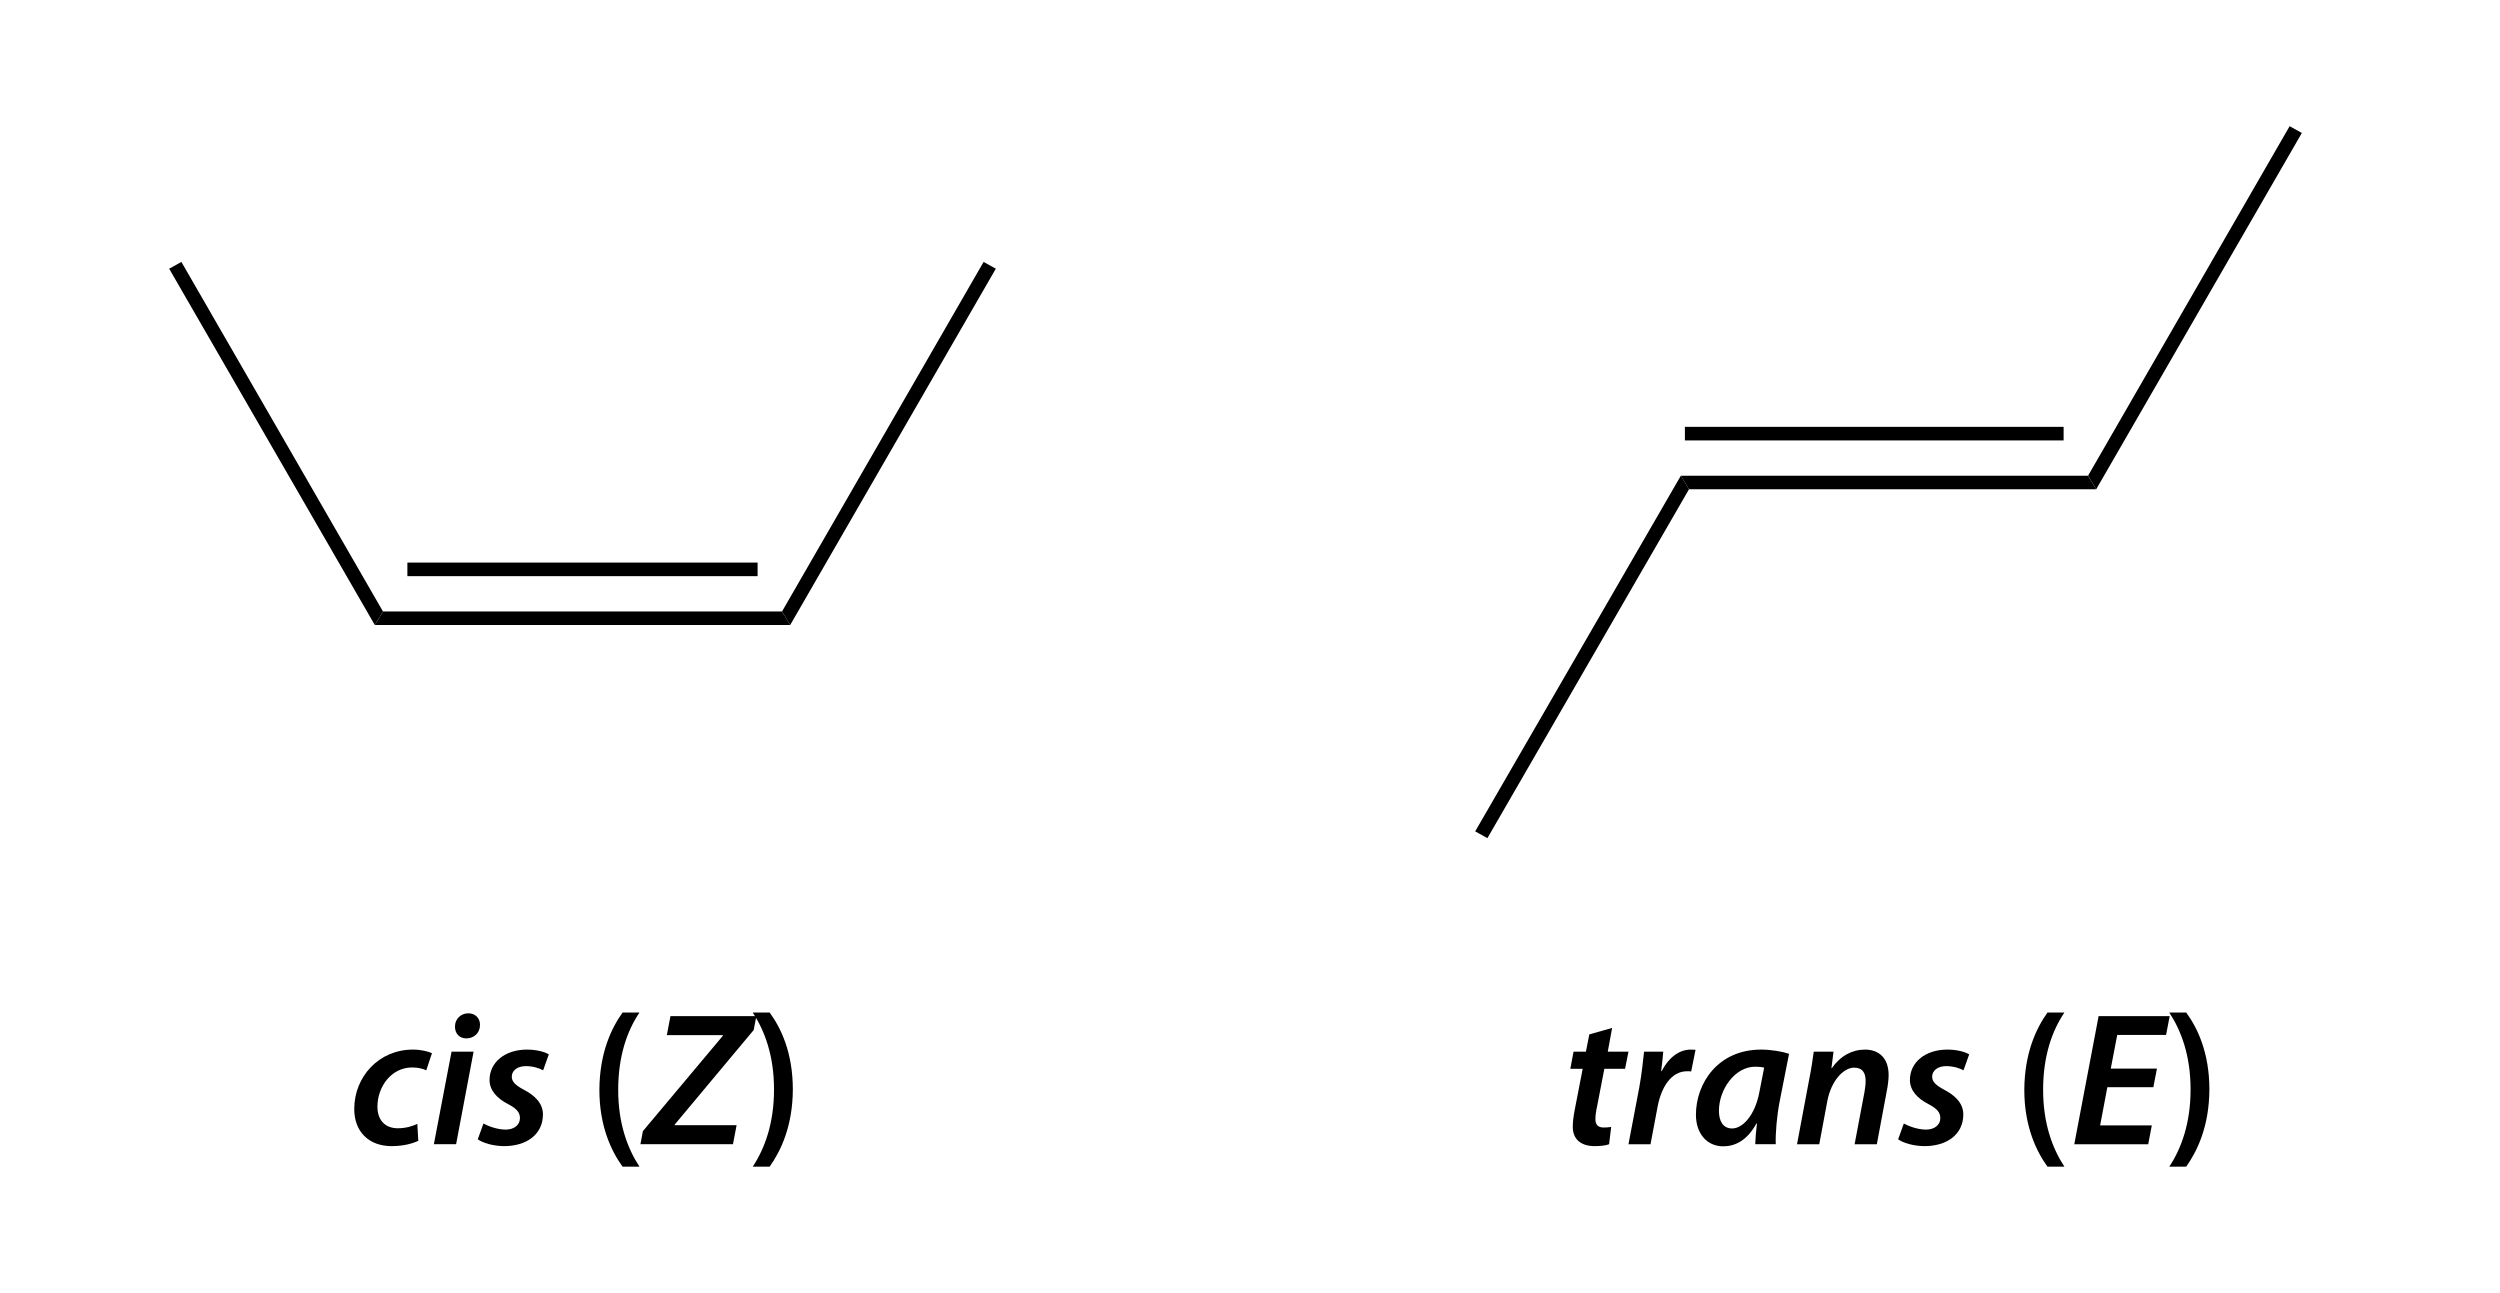<?xml version="1.0" encoding="UTF-8" standalone="no"?>
<!-- Created with Inkscape (http://www.inkscape.org/) -->
<svg
   xmlns:dc="http://purl.org/dc/elements/1.1/"
   xmlns:cc="http://web.resource.org/cc/"
   xmlns:rdf="http://www.w3.org/1999/02/22-rdf-syntax-ns#"
   xmlns:svg="http://www.w3.org/2000/svg"
   xmlns="http://www.w3.org/2000/svg"
   xmlns:sodipodi="http://sodipodi.sourceforge.net/DTD/sodipodi-0.dtd"
   xmlns:inkscape="http://www.inkscape.org/namespaces/inkscape"
   width="10520.36"
   height="5440.09"
   id="svg2"
   sodipodi:version="0.32"
   inkscape:version="0.44"
   version="1.0"
   sodipodi:docbase="C:\Documents and Settings\yamida\デスクトップ"
   sodipodi:docname="cis-trans.svg">
  <defs
     id="defs4">
</defs>
  <sodipodi:namedview
     id="base"
     pagecolor="#ffffff"
     bordercolor="#666666"
     borderopacity="1.0"
     gridtolerance="10000"
     guidetolerance="10"
     objecttolerance="10"
     inkscape:pageopacity="0.0"
     inkscape:pageshadow="2"
     inkscape:zoom="0.036793612"
     inkscape:cx="4192.8546"
     inkscape:cy="3594.2058"
     inkscape:document-units="px"
     inkscape:current-layer="layer1"
     width="10520.36px"
     height="5440.09px"
     inkscape:window-width="847"
     inkscape:window-height="580"
     inkscape:window-x="374"
     inkscape:window-y="162" />
  <g
     inkscape:label="Layer 1"
     inkscape:groupmode="layer"
     id="layer1">
    <g
       id="g1927"
       transform="matrix(11.5,0,0,11.5,711.907,531.027)">
      <polygon
         id="polygon1876"
         points="224.261,177.571 227.242,182.538 75.25,182.538 78.231,177.571 224.261,177.571 " />
      <rect
         id="rect1878"
         height="4.967"
         width="128.148"
         y="159.689"
         x="87.17" />
      <polygon
         id="polygon1880"
         points="0,52.154 4.47,49.67 78.231,177.571 75.25,182.538 0,52.154 " />
      <polygon
         id="polygon1882"
         points="298.022,49.67 302.491,52.154 227.242,182.538 224.261,177.571 298.022,49.67 " />
      <polygon
         id="polygon1884"
         points="702.17,127.9 705.148,132.867 556.138,132.867 553.158,127.9 702.17,127.9 " />
      <rect
         id="rect1886"
         height="4.967"
         width="138.582"
         y="110.019"
         x="554.643" />
      <polygon
         id="polygon1888"
         points="775.929,0 780.4,2.484 705.148,132.867 702.17,127.9 775.929,0 " />
      <polygon
         id="polygon1890"
         points="482.378,260.522 477.906,258.039 553.158,127.9 556.138,132.867 482.378,260.522 " />
      <g
         id="g1892">
	<path
   id="path1894"
   d="M 528.016,329.97 L 526.417,338.662 L 533.996,338.662 L 532.744,344.921 L 525.165,344.921 L 522.522,358.62 C 522.174,360.149 521.896,361.958 521.896,363.349 C 521.896,365.226 522.731,366.409 524.886,366.409 C 525.86,366.409 526.833,366.34 527.667,366.2 L 526.902,372.528 C 525.719,373.014 523.564,373.223 521.617,373.223 C 516.054,373.223 513.62,370.163 513.62,366.269 C 513.62,364.392 513.829,362.514 514.315,360.011 L 517.236,344.921 L 512.716,344.921 L 513.898,338.662 L 518.419,338.662 L 519.67,332.334 L 528.016,329.97 z " />

	<path
   id="path1896"
   d="M 533.995,372.527 L 537.959,351.666 C 538.863,346.868 539.35,341.652 539.697,338.662 L 546.72,338.662 C 546.511,340.957 546.303,343.321 545.955,345.755 L 546.163,345.755 C 548.458,341.235 552.213,337.898 556.803,337.898 C 557.36,337.898 557.986,337.967 558.541,337.967 L 556.941,345.895 C 556.524,345.826 555.968,345.826 555.412,345.826 C 549.641,345.826 545.955,351.667 544.634,358.898 L 542.061,372.528 L 533.995,372.528 L 533.995,372.527 z " />

	<path
   id="path1898"
   d="M 580.376,372.527 C 580.446,370.51 580.654,367.798 581.002,364.947 L 580.794,364.947 C 577.456,371.136 573.005,373.292 568.694,373.292 C 562.644,373.292 558.68,368.563 558.68,361.749 C 558.68,350.206 566.746,337.897 582.532,337.897 C 586.218,337.897 590.181,338.592 592.754,339.426 L 589.277,357.089 C 588.303,362.096 587.747,368.493 587.886,372.527 L 580.376,372.527 L 580.376,372.527 z M 583.645,344.504 C 582.88,344.295 581.768,344.156 580.376,344.156 C 572.866,344.156 567.095,352.57 567.095,360.289 C 567.095,363.835 568.416,366.756 571.962,366.756 C 575.718,366.756 580.307,362.027 581.906,353.404 L 583.645,344.504 z " />

	<path
   id="path1900"
   d="M 595.675,372.527 L 600.056,349.162 C 600.891,345.129 601.377,341.583 601.794,338.662 L 609.026,338.662 L 608.261,344.712 L 608.4,344.712 C 611.529,340.192 615.84,337.898 620.569,337.898 C 625.437,337.898 629.192,340.819 629.192,347.216 C 629.192,348.745 628.914,351.11 628.566,352.779 L 624.88,372.528 L 616.744,372.528 L 620.36,353.405 C 620.568,352.153 620.777,350.693 620.777,349.372 C 620.777,346.521 619.734,344.505 616.535,344.505 C 612.919,344.505 608.19,348.955 606.73,356.882 L 603.809,372.528 L 595.675,372.528 L 595.675,372.527 z " />

	<path
   id="path1902"
   d="M 634.755,364.947 C 636.493,365.921 639.831,367.173 642.891,367.173 C 646.16,367.173 648.106,365.295 648.106,363.001 C 648.106,360.914 646.994,359.523 643.656,357.785 C 639.762,355.768 636.98,352.847 636.98,349.023 C 636.98,342.487 642.682,337.897 650.679,337.897 C 654.226,337.897 657.146,338.731 658.676,339.635 L 656.59,345.476 C 655.338,344.781 653.043,343.947 650.262,343.947 C 647.202,343.947 645.116,345.547 645.116,347.841 C 645.116,349.719 646.646,351.04 649.498,352.57 C 653.253,354.516 656.52,357.368 656.52,361.609 C 656.52,369.12 650.262,373.292 642.126,373.222 C 638.162,373.153 634.477,372.04 632.668,370.719 L 634.755,364.947 z " />

	<path
   id="path1904"
   d="M 693.513,324.338 C 689.062,330.943 685.724,340.123 685.724,352.64 C 685.724,364.948 689.131,374.058 693.513,380.733 L 687.324,380.733 C 683.291,375.17 678.841,366.061 678.841,352.64 C 678.91,339.01 683.291,329.97 687.324,324.338 L 693.513,324.338 z " />

	<path
   id="path1906"
   d="M 726.056,351.666 L 709.228,351.666 L 706.585,365.644 L 725.499,365.644 L 724.178,372.528 L 697.128,372.528 L 706.028,325.659 L 732.036,325.659 L 730.715,332.544 L 712.844,332.544 L 710.48,344.853 L 727.377,344.853 L 726.056,351.666 z " />

	<path
   id="path1908"
   d="M 731.896,380.732 C 736.277,374.127 739.684,364.878 739.684,352.5 C 739.684,340.123 736.277,331.013 731.896,324.338 L 738.084,324.338 C 742.117,329.831 746.567,338.871 746.567,352.5 C 746.498,366.061 742.117,375.03 738.084,380.732 L 731.896,380.732 L 731.896,380.732 z " />

</g>
      <g
         id="g1910">
	<path
   id="path1912"
   d="M 91.156,371.275 C 89.139,372.249 85.732,373.222 81.421,373.222 C 72.938,373.222 67.722,367.798 67.722,359.662 C 67.722,347.84 76.692,337.896 89.209,337.896 C 92.199,337.896 94.841,338.591 96.163,339.217 L 94.077,345.475 C 92.825,344.919 91.226,344.432 88.931,344.432 C 81.143,344.432 76.205,351.664 76.205,358.757 C 76.205,363.833 79.126,366.685 83.646,366.685 C 86.775,366.685 89.139,365.85 90.808,365.085 L 91.156,371.275 z " />

	<path
   id="path1914"
   d="M 96.858,372.527 L 103.325,338.662 L 111.391,338.662 L 104.994,372.527 L 96.858,372.527 z M 108.68,333.795 C 106.246,333.795 104.577,332.056 104.577,329.483 C 104.577,326.631 106.802,324.615 109.445,324.615 C 112.018,324.615 113.757,326.354 113.757,328.927 C 113.687,331.917 111.462,333.795 108.75,333.795 L 108.68,333.795 z " />

	<path
   id="path1916"
   d="M 115.007,364.947 C 116.746,365.921 120.083,367.173 123.143,367.173 C 126.411,367.173 128.358,365.295 128.358,363.001 C 128.358,360.914 127.245,359.523 123.907,357.785 C 120.013,355.768 117.232,352.847 117.232,349.023 C 117.232,342.487 122.934,337.897 130.931,337.897 C 134.477,337.897 137.398,338.731 138.928,339.635 L 136.842,345.476 C 135.591,344.781 133.296,343.947 130.514,343.947 C 127.454,343.947 125.368,345.547 125.368,347.841 C 125.368,349.719 126.898,351.04 129.749,352.57 C 133.504,354.516 136.772,357.368 136.772,361.609 C 136.772,369.12 130.514,373.292 122.377,373.222 C 118.414,373.153 114.728,372.04 112.92,370.719 L 115.007,364.947 z " />

	<path
   id="path1918"
   d="M 172.097,324.338 C 167.647,330.943 164.309,340.123 164.309,352.64 C 164.309,364.948 167.716,374.058 172.097,380.733 L 165.908,380.733 C 161.875,375.17 157.425,366.061 157.425,352.64 C 157.494,339.01 161.875,329.97 165.908,324.338 L 172.097,324.338 z " />

	<path
   id="path1920"
   d="M 173.349,367.729 L 202.624,332.821 L 202.624,332.612 L 182.11,332.612 L 183.431,325.658 L 214.862,325.658 L 213.888,330.735 L 184.96,365.365 L 185.029,365.573 L 207.629,365.573 L 206.308,372.527 L 172.443,372.527 L 173.349,367.729 z " />

	<path
   id="path1922"
   d="M 213.542,380.732 C 217.923,374.127 221.33,364.878 221.33,352.5 C 221.33,340.123 217.923,331.013 213.542,324.338 L 219.73,324.338 C 223.763,329.831 228.214,338.871 228.214,352.5 C 228.145,366.061 223.763,375.03 219.73,380.732 L 213.542,380.732 L 213.542,380.732 z " />

</g>
    </g>
  </g>
</svg>

